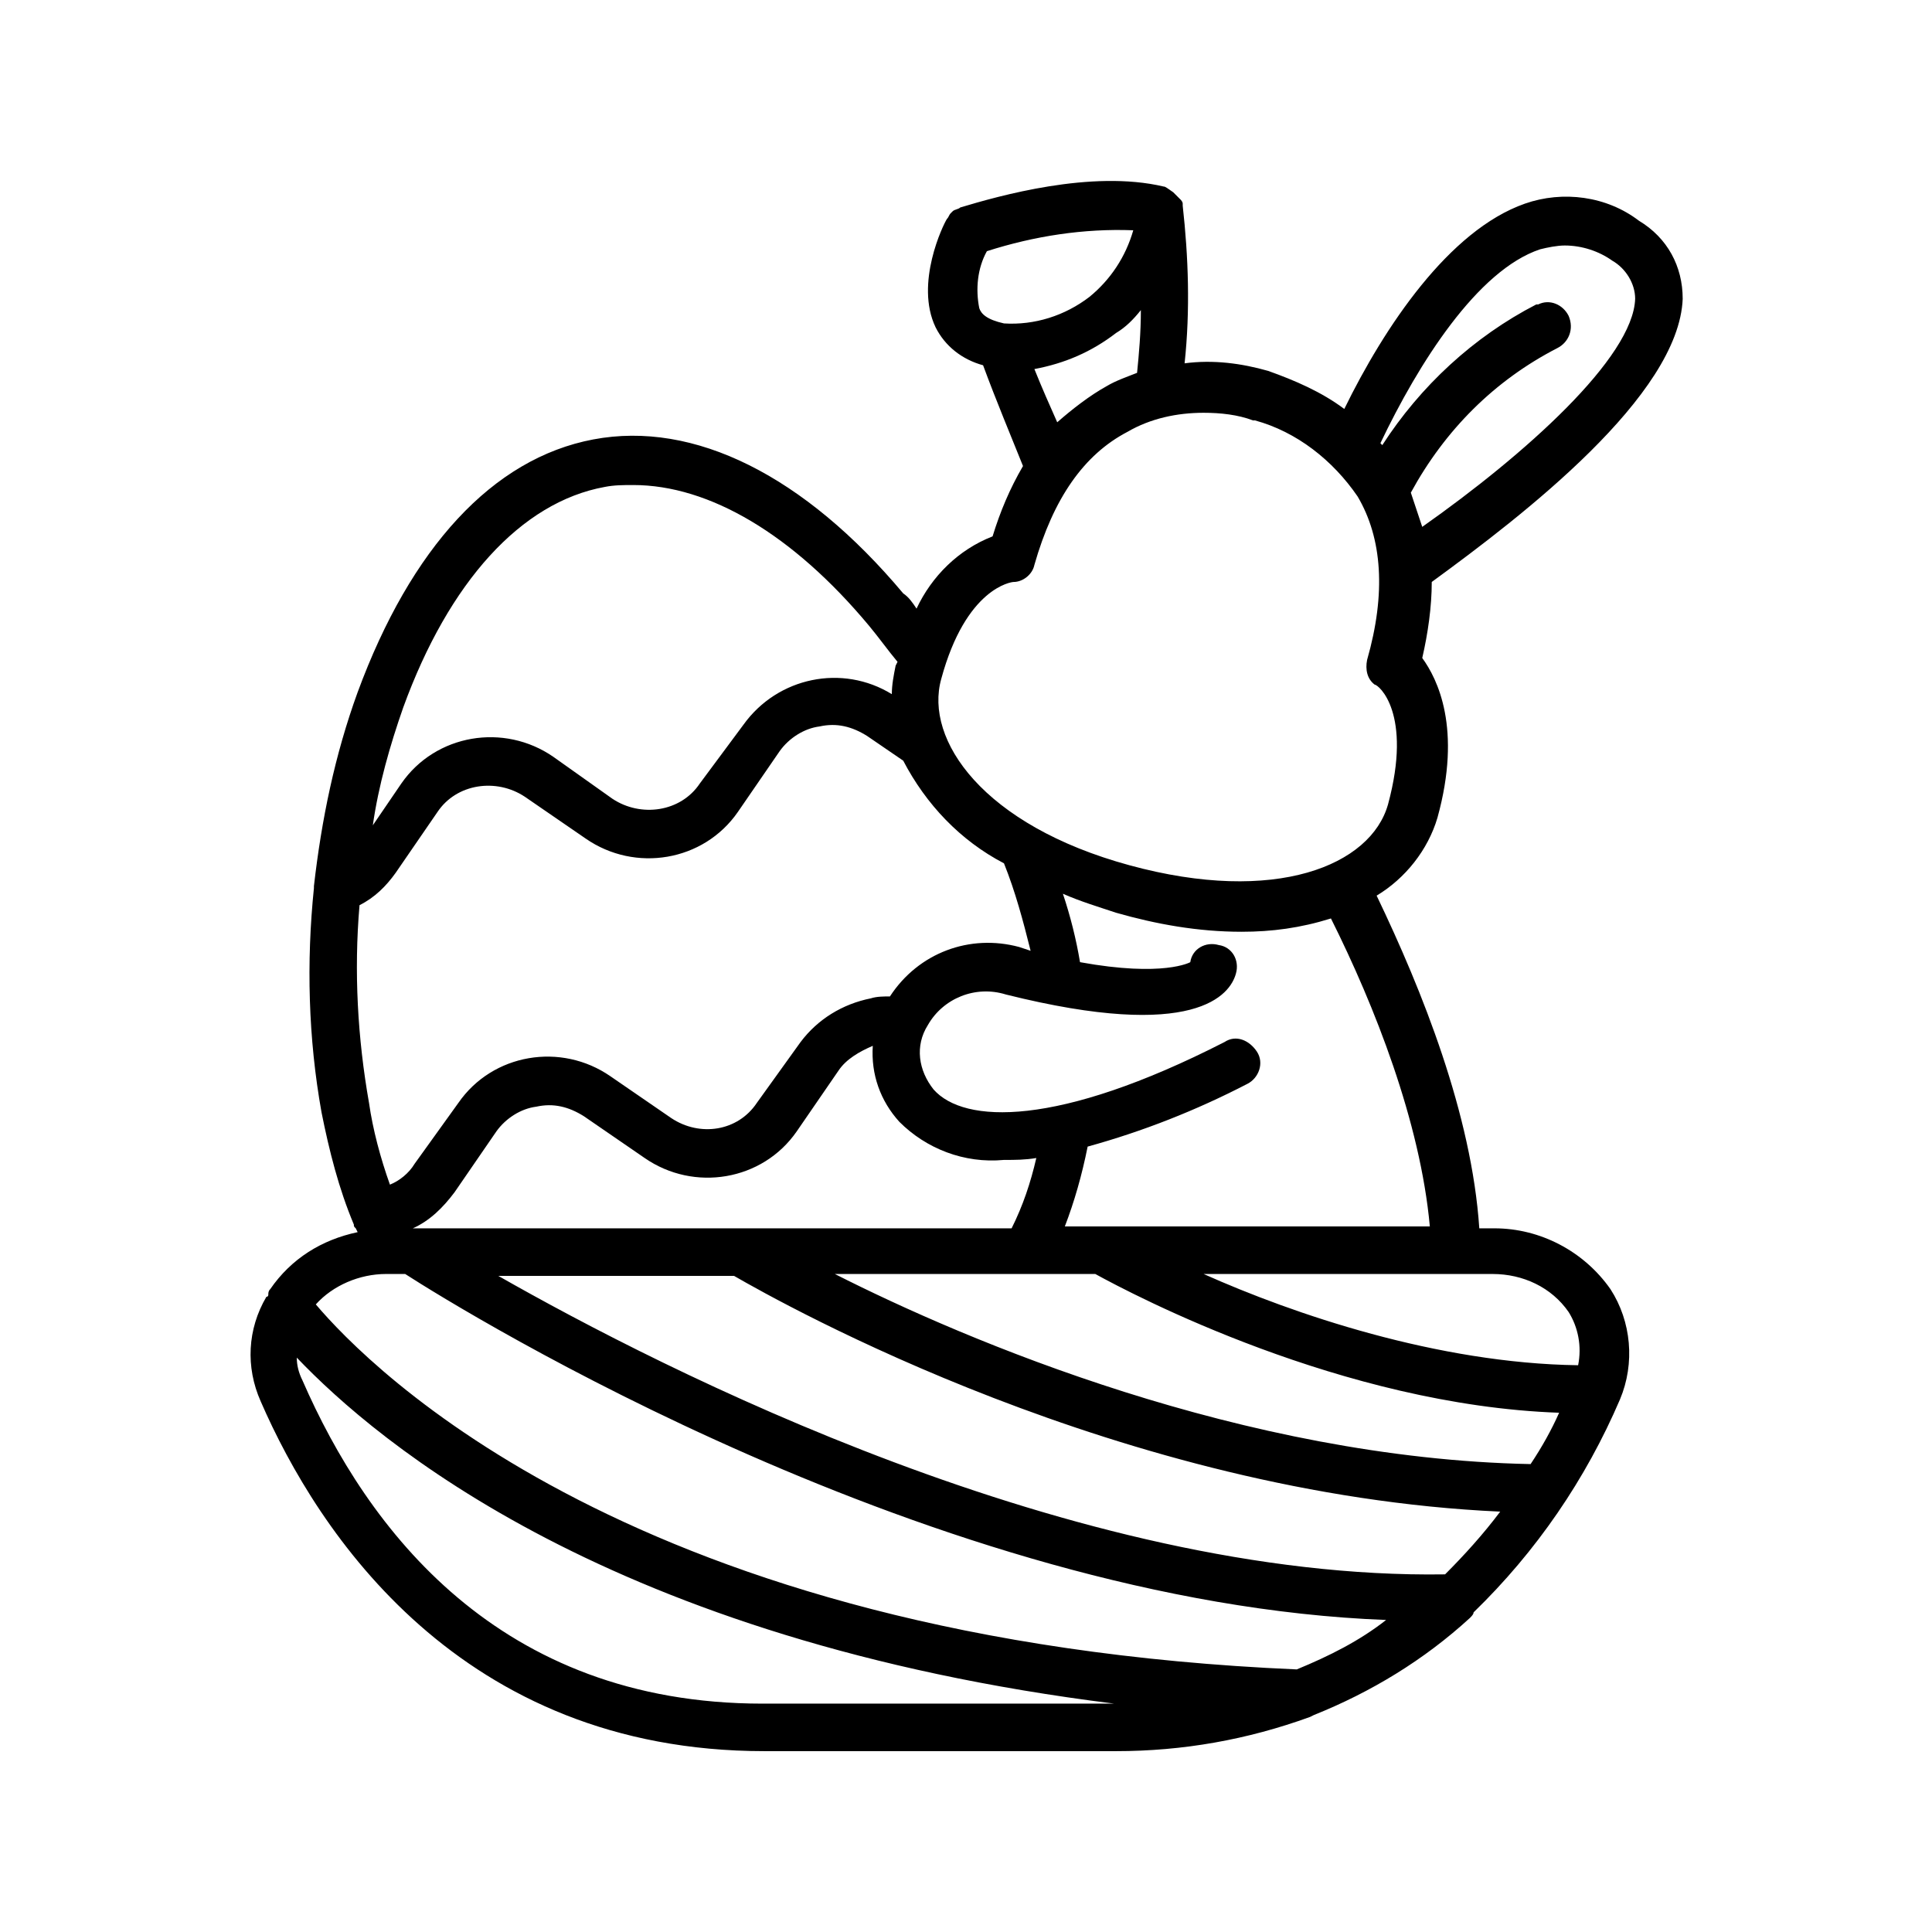 <?xml version="1.0" encoding="UTF-8"?>
<!-- Uploaded to: SVG Find, www.svgrepo.com, Generator: SVG Find Mixer Tools -->
<svg fill="#000000" width="800px" height="800px" version="1.1" viewBox="144 144 512 512" xmlns="http://www.w3.org/2000/svg">
 <path d="m589.93 223.16c0-8.566-4.031-16.121-11.586-20.656-8.566-6.551-20.152-8.062-30.23-4.535-20.152 7.055-37.281 32.746-47.863 54.41-6.047-4.535-13.098-7.559-20.152-10.078-7.055-2.016-14.609-3.023-22.168-2.016 1.512-14.105 1.008-28.215-0.504-41.816l0.004 0.008v-0.504c0-0.504-0.504-1.008-0.504-1.008l-0.504-0.504c-0.504-0.504-0.504-0.504-1.008-1.008l-0.504-0.504c-1.512-1.008-2.016-1.512-2.519-1.512-19.145-4.535-43.832 2.519-53.906 5.543-0.504 0.504-1.512 0.504-2.016 1.008 0 0-0.504 0.504-0.504 0.504-0.504 0.504-0.504 1.008-1.008 1.512-1.008 1.512-8.566 17.129-3.023 28.719 2.519 5.039 7.055 8.566 12.594 10.078 3.527 9.574 7.559 19.145 10.578 26.703-3.527 6.047-6.047 12.09-8.062 18.641-9.07 3.527-16.121 10.578-20.152 19.145-1.008-1.512-2.016-3.023-3.527-4.031-26.199-31.234-55.418-45.848-82.121-40.809-26.695 5.031-48.359 28.711-62.465 67-6.047 16.625-9.574 33.754-11.586 51.387v0.504c-2.016 19.648-1.512 39.801 2.016 59.449 2.016 10.078 4.535 20.152 8.566 29.727 0 0.504 0 0.504 0.504 1.008l0.504 1.008c-9.574 2.016-17.633 7.055-23.176 15.113-0.504 0.504-0.504 1.008-0.504 1.512 0 0 0 0.504-0.504 0.504-5.039 8.566-5.543 18.641-1.512 27.711 15.113 34.762 52.898 92.699 133.51 92.699h93.203c17.633 0 34.762-3.023 51.387-9.07l1.008-0.504c15.113-6.047 29.223-14.609 41.312-25.695 0.504-0.504 1.008-1.008 1.008-1.512 16.625-16.121 29.727-35.266 38.793-56.426 4.031-9.574 3.023-20.656-2.519-29.223-7.055-10.078-18.641-16.121-30.73-16.121h-4.031c-2.016-30.23-15.113-62.977-27.207-88.168 7.559-4.535 13.602-12.09 16.121-20.656 6.551-23.68 0-36.777-4.031-42.32 1.512-6.551 2.519-13.602 2.519-20.152 24.184-17.629 65.496-49.367 66.504-75.062zm-179.86 6.551c-4.535-1.008-6.047-2.519-6.551-4.031-1.008-5.039-0.504-10.578 2.016-15.113 12.594-4.031 25.695-6.047 38.793-5.543-2.016 7.055-6.047 13.098-11.586 17.633-6.551 5.039-14.609 7.559-22.672 7.055zm36.273-3.527c0 6.047-0.504 11.586-1.008 16.625-2.519 1.008-5.543 2.016-8.062 3.527-4.535 2.519-9.07 6.047-13.098 9.574-2.016-4.535-4.031-9.07-6.047-14.105 8.062-1.512 15.113-4.535 21.664-9.574 2.523-1.512 4.535-3.527 6.551-6.047zm-195.48 105.3c12.09-33.25 31.234-54.41 53.402-58.441 2.519-0.504 5.039-0.504 7.559-0.504 20.152 0 42.32 13.098 62.473 37.281 2.519 3.023 5.039 6.551 7.559 9.574l-0.504 1.008c-0.504 2.519-1.008 5.039-1.008 7.559-13.098-8.062-30.23-4.535-39.297 8.062l-11.59 15.613c-5.039 7.559-15.617 9.07-23.176 4.031l-15.617-11.086c-13.098-9.07-31.234-6.047-40.305 7.055l-7.559 11.082c1.512-10.578 4.535-21.16 8.062-31.234zm-11.586 52.395c4.031-2.016 7.055-5.039 9.574-8.566l11.082-16.121c5.039-7.559 15.617-9.07 23.176-4.031l16.121 11.082c13.098 9.07 31.234 6.047 40.305-7.055l11.082-16.121c2.519-3.527 6.551-6.047 10.578-6.551 4.535-1.008 8.566 0 12.594 2.519l9.574 6.551c6.047 11.586 15.113 21.16 26.703 27.207 3.023 7.559 5.039 15.113 7.055 23.176l-3.023-1.004c-13.098-3.527-26.703 1.512-34.258 13.098-1.512 0-3.527 0-5.039 0.504-7.559 1.512-14.105 5.543-18.641 11.586l-11.59 16.125c-5.035 7.555-15.113 9.066-22.672 4.031l-16.121-11.082c-13.098-9.07-31.234-6.047-40.305 7.055l-11.586 16.117c-1.512 2.519-4.031 4.535-6.551 5.543-2.519-7.055-4.535-14.609-5.543-21.664-3.019-17.129-4.027-34.762-2.516-52.398zm170.79 67.512c3.023 0 5.543 0 8.566-0.504-1.512 6.551-3.527 12.594-6.551 18.641h-158.7c4.535-2.016 8.062-5.543 11.082-9.574l11.082-16.121c2.519-3.527 6.551-6.047 10.578-6.551 4.535-1.008 8.566 0 12.594 2.519l16.121 11.082c13.098 9.07 31.234 6.047 40.305-7.055l11.082-16.121c2.016-3.023 5.543-5.039 9.07-6.551-0.504 7.559 2.016 14.609 7.055 20.152 7.059 7.059 17.137 11.09 27.715 10.082zm29.223 144.09h-93.207c-70.031 0-104.79-46.352-121.92-85.648-1.008-2.016-1.512-4.031-1.512-6.047 21.16 22.168 83.129 75.07 216.64 91.695zm48.363-9.07c-175.32-7.559-245.86-80.105-259.96-96.73 4.535-5.039 11.586-8.062 18.641-8.062h5.039c15.617 10.078 140.56 87.16 259.96 91.691-7.055 5.547-15.113 9.578-23.68 13.102zm39.297-25.188c-98.242 1.512-207.57-54.414-250.89-79.098h62.473c13.098 7.559 102.78 57.938 203.04 62.473-4.535 6.043-9.574 11.586-14.613 16.625zm22.672-29.223c-76.074-1.512-149.63-32.746-184.39-50.383h69.023c10.078 5.543 65.496 34.762 122.93 36.777-2.016 4.539-4.535 9.07-7.559 13.605zm-10.074-50.379c8.062 0 15.617 3.527 20.152 10.078 2.519 4.031 3.527 9.07 2.519 14.105-37.281-0.504-75.57-13.602-99.25-24.184zm-16.625-12.598h-96.734c2.519-6.551 4.535-13.602 6.047-21.16 14.609-4.031 28.719-9.574 42.32-16.625 3.023-1.512 4.535-5.543 2.519-8.566-2.016-3.023-5.543-4.535-8.566-2.519-44.336 22.672-69.023 21.664-77.082 12.594-4.031-5.039-5.039-11.586-1.512-17.129 4.031-7.055 12.594-10.578 20.656-8.062 50.383 12.594 59.449 0 60.961-5.543 1.008-3.527-1.008-7.055-4.535-7.559-3.527-1.008-7.055 1.008-7.559 4.535 0 0-7.055 4.031-29.223 0-1.008-6.047-2.519-12.09-4.535-18.137 4.535 2.016 9.574 3.527 14.105 5.039 10.578 3.023 21.664 5.039 33.25 5.039 8.062 0 15.617-1.008 23.68-3.527 11.594 23.18 23.688 53.914 26.207 81.621zm-11.086-111.84c-4.535 16.121-29.727 26.703-68.52 16.121-38.793-10.578-54.41-33.25-49.879-49.375 6.551-24.184 18.641-25.695 19.145-25.695 2.519 0 5.039-2.016 5.543-4.535 5.039-17.633 13.098-29.223 24.688-35.266 6.047-3.527 13.098-5.039 20.152-5.039 4.535 0 9.07 0.504 13.098 2.016h0.504c11.082 3.023 20.656 10.578 27.207 20.152 6.551 11.082 7.559 25.695 2.519 43.328-0.504 2.519 0 5.039 2.016 6.551 1.008 0 10.078 7.559 3.527 31.742zm6.047-82.625c9.07-16.625 22.168-29.727 38.793-38.289 3.023-1.512 4.535-5.039 3.023-8.566-1.512-3.023-5.039-4.535-8.062-3.023h-0.504c-16.625 8.566-30.73 21.664-40.809 37.281l-0.504-0.504c10.078-21.16 25.695-45.848 42.32-51.387 2.016-0.504 4.535-1.008 6.551-1.008 4.535 0 9.07 1.512 12.594 4.031 3.527 2.016 6.047 6.047 6.047 10.078-0.504 15.617-29.223 41.312-56.426 60.457-1.008-3.027-2.016-6.047-3.023-9.07z"/>
</svg>
